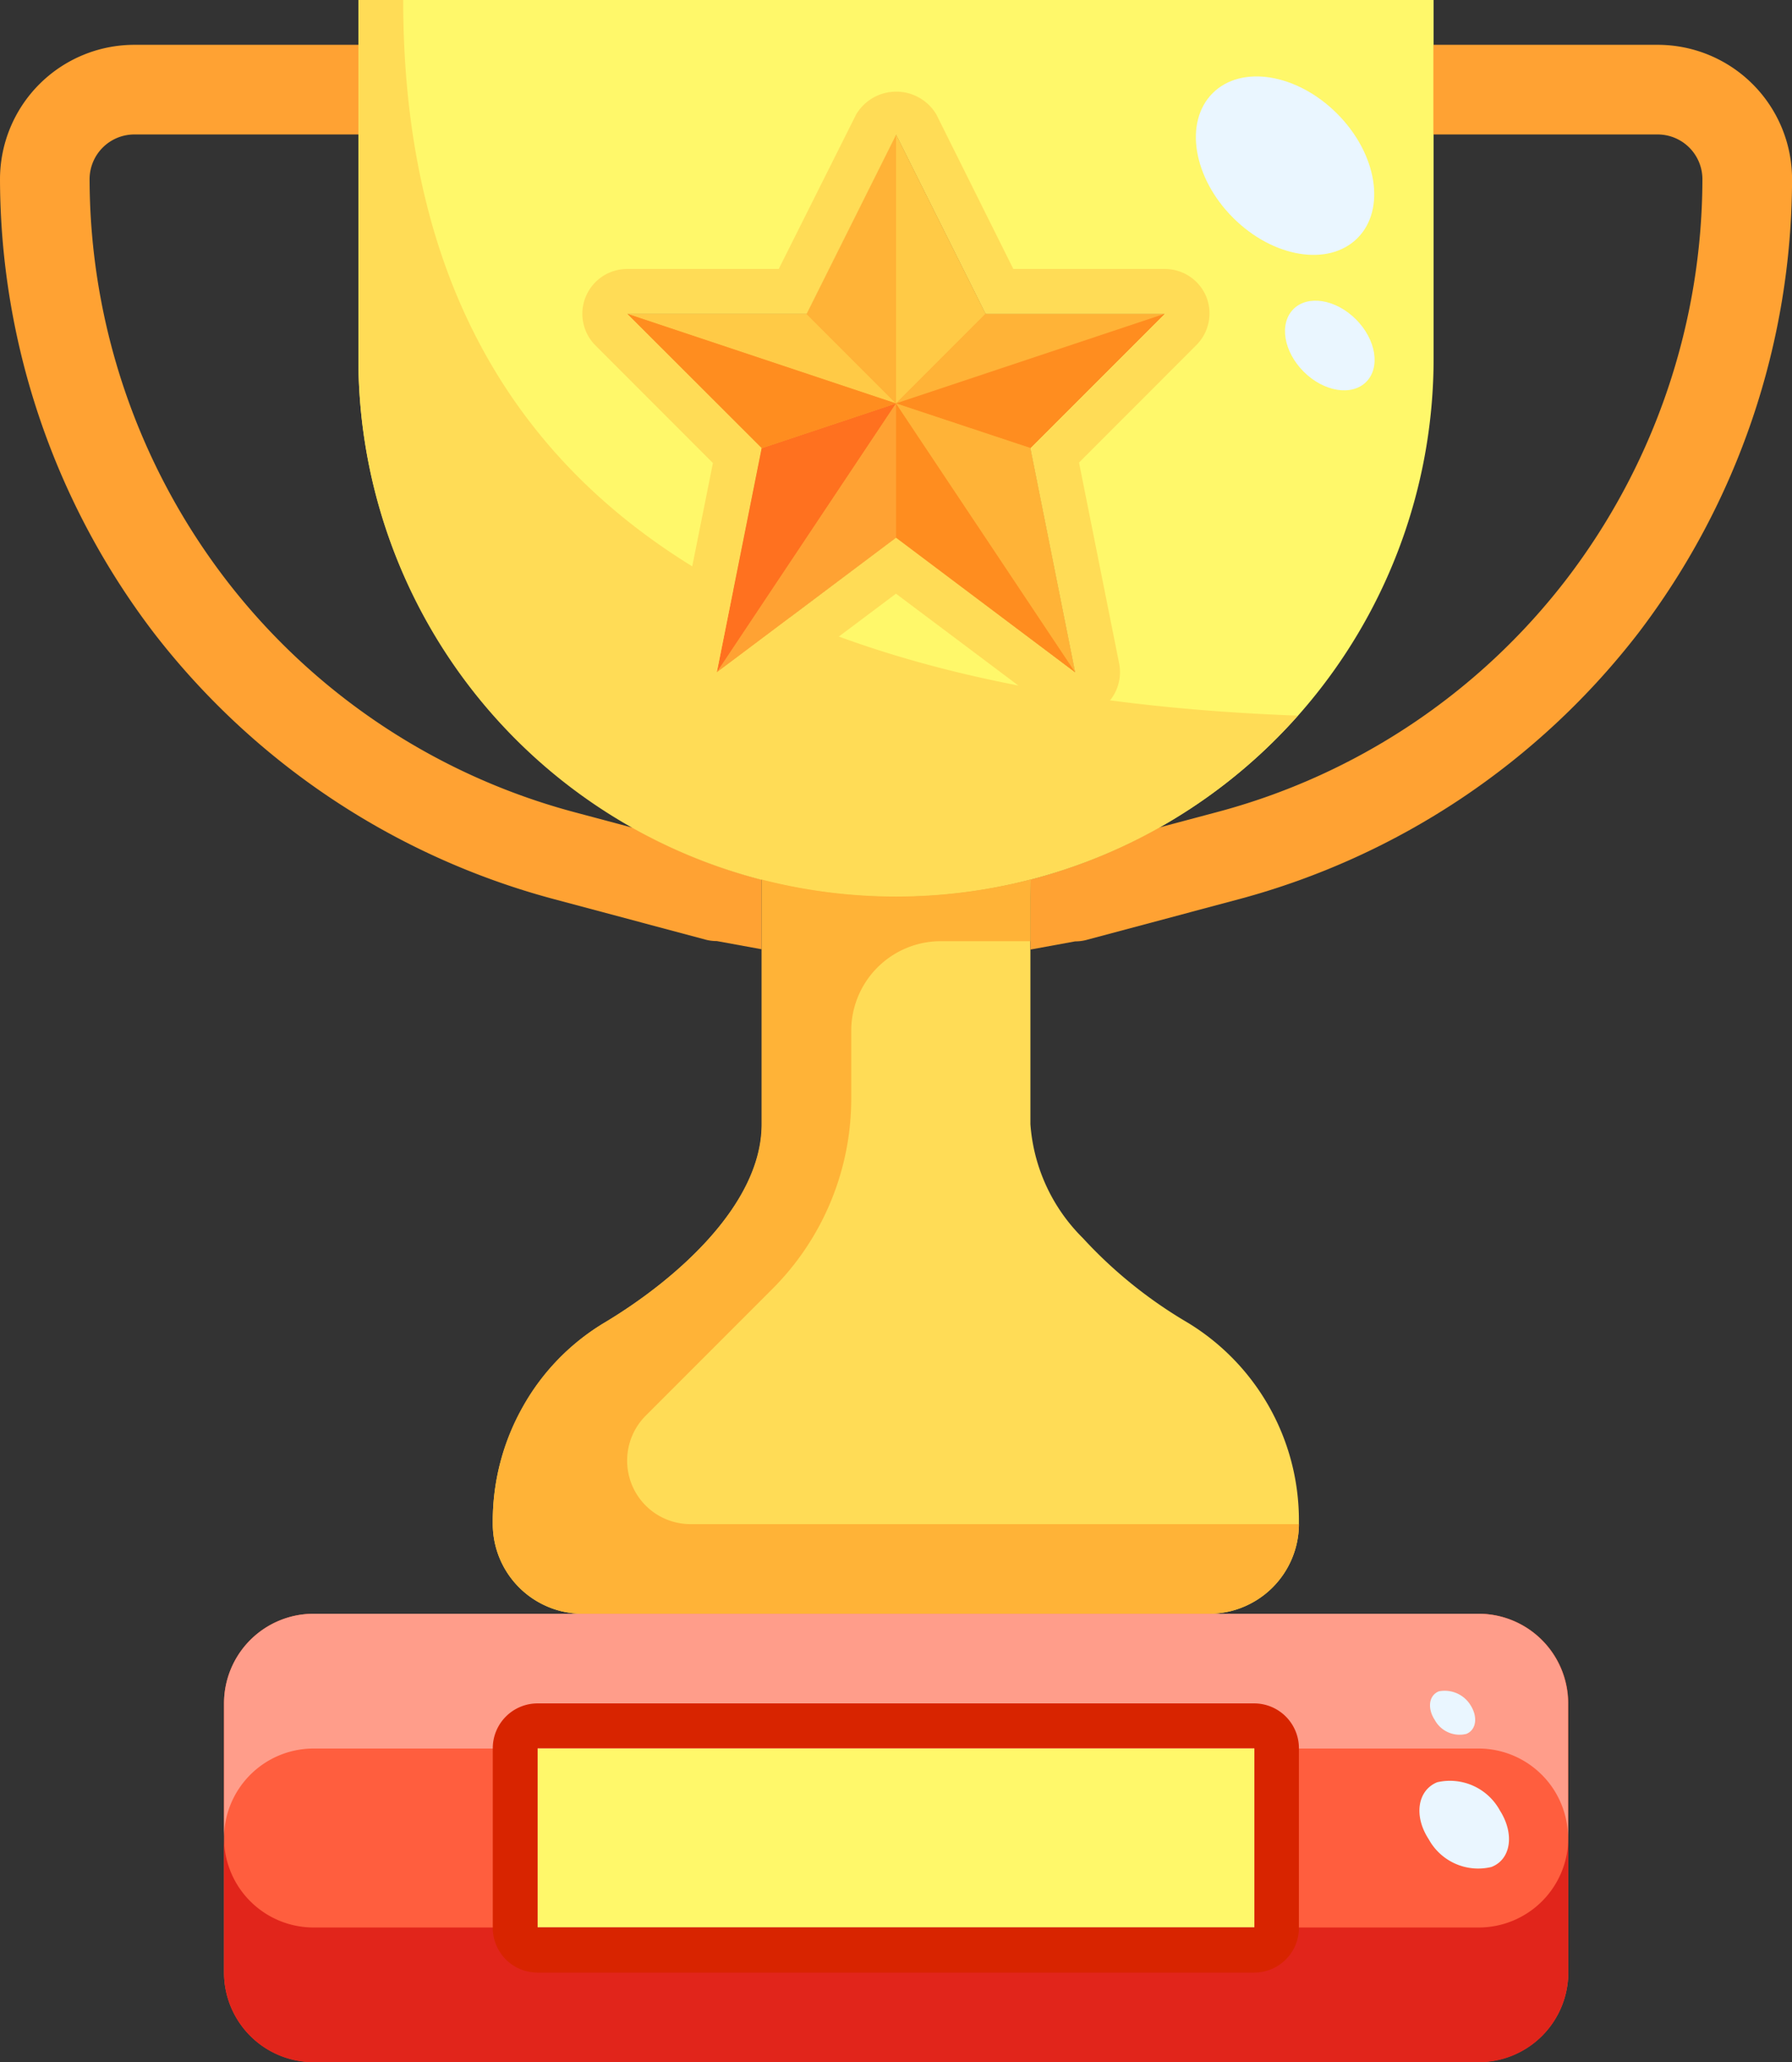 <svg xmlns="http://www.w3.org/2000/svg" width="29.565" height="34" viewBox="0 0 29.565 34"><rect x="0" y="0" width="29.565" height="34" fill="#333333" stroke="none"/><g transform="translate(-4 -1)"><path d="M23.87,20.9v3.755a2.938,2.938,0,0,0,.865,1.877,7.489,7.489,0,0,0,1.722,1.39A3.812,3.812,0,0,1,28.3,31.19v.059a1.483,1.483,0,0,1-1.478,1.478H16.478A1.483,1.483,0,0,1,15,31.249V31.19a3.828,3.828,0,0,1,.5-1.877,3.75,3.75,0,0,1,1.353-1.39c1.146-.687,2.587-1.929,2.587-3.267V20.62a8.893,8.893,0,0,0,4.435,0Z" transform="translate(-2.87 -5.118)" fill="#ffdc56"/><path d="M20.87,3.217,19.391,6.174H16.435l2.217,2.217-.739,3.7L20.87,9.87l2.957,2.217-.739-3.7L25.3,6.174H22.348ZM23.087,15.5A8.87,8.87,0,0,1,12,6.913V1H29.739V6.913A8.87,8.87,0,0,1,23.086,15.5Z" transform="translate(-2.087)" fill="#fff86a"/><path d="M37.348,2h-3.7V3.478h3.7a.739.739,0,0,1,.739.739A10.884,10.884,0,0,1,35.853,10.8a10.745,10.745,0,0,1-5.784,3.854l-.953.254A8.811,8.811,0,0,1,27,15.763v1.155l.739-.135a.723.723,0,0,0,.191-.025l2.52-.673A12.367,12.367,0,0,0,37.029,11.7a12.368,12.368,0,0,0,2.537-7.486A2.217,2.217,0,0,0,37.348,2Z" transform="translate(-6 -0.261)" fill="#ffa233"/><path d="M16.565,15.763a8.811,8.811,0,0,1-2.115-.851l-.953-.254A10.741,10.741,0,0,1,7.713,10.8,10.884,10.884,0,0,1,5.478,4.217a.739.739,0,0,1,.739-.739h3.7V2h-3.7A2.217,2.217,0,0,0,4,4.217,12.371,12.371,0,0,0,6.541,11.7a12.369,12.369,0,0,0,6.574,4.38l2.52.673a.723.723,0,0,0,.191.025l.739.135Z" transform="translate(0 -0.261)" fill="#ffa233"/><path d="M12.739,1H12V6.913A8.864,8.864,0,0,0,27.5,12.8C18.884,12.485,12.739,9.39,12.739,1Z" transform="translate(-2.087)" fill="#ffdc56"/><path d="M26.87,6.957,24.652,9.174l.739,3.7-2.957-2.217L19.478,12.87l.739-3.7L18,6.957h2.957L22.435,4l1.478,2.957Z" transform="translate(-3.652 -0.783)" fill="#ffa233"/><path d="M20.957,8H18l4.435,1.478Z" transform="translate(-3.652 -1.826)" fill="#ffca46"/><path d="M25.478,6.957,24,4V8.435Z" transform="translate(-5.217 -0.783)" fill="#ffca46"/><path d="M23.478,4,22,6.957l1.478,1.478Z" transform="translate(-4.696 -0.783)" fill="#ffb337"/><path d="M28.435,8H25.478L24,9.478Z" transform="translate(-5.217 -1.826)" fill="#ffb337"/><path d="M26.217,10.217,28.435,8,24,9.478Z" transform="translate(-5.217 -1.826)" fill="#ff8d1f"/><path d="M20.739,10.739,20,14.435,22.957,10Z" transform="translate(-4.174 -2.348)" fill="#ff711f"/><path d="M24,12.217l2.957,2.217L24,10Z" transform="translate(-5.217 -2.348)" fill="#ff8d1f"/><path d="M24,10l2.957,4.435-.739-3.7Z" transform="translate(-5.217 -2.348)" fill="#ffb337"/><path d="M20,14.435l2.957-2.217V10Z" transform="translate(-4.174 -2.348)" fill="#ffa233"/><path d="M18,8l2.217,2.217,2.217-.739Z" transform="translate(-3.652 -1.826)" fill="#ff8d1f"/><path d="M27.292,6.424a.739.739,0,0,0-.683-.456h-2.5L22.839,3.42a.77.77,0,0,0-1.323,0L20.239,5.968h-2.5a.739.739,0,0,0-.523,1.262l1.937,1.938-.661,3.3a.739.739,0,0,0,1.168.739l2.513-1.885,2.513,1.885a.739.739,0,0,0,1.168-.739l-.661-3.308,1.937-1.938A.739.739,0,0,0,27.292,6.424Zm-2.9,2.5.739,3.7L22.174,10.4,19.217,12.62l.739-3.7L17.739,6.707H20.7l1.478-2.957,1.478,2.957h2.957Z" transform="translate(-3.391 -0.533)" fill="#ffdc56"/><path d="M17.217,30.2a1.046,1.046,0,0,1,.306-.739l2.091-2.091a4.435,4.435,0,0,0,1.3-3.135v-1.12a1.478,1.478,0,0,1,1.478-1.478H23.87V20.62a8.893,8.893,0,0,1-4.435,0v4.036c0,1.338-1.441,2.58-2.587,3.267a3.75,3.75,0,0,0-1.353,1.39A3.828,3.828,0,0,0,15,31.19v.059a1.483,1.483,0,0,0,1.478,1.478H26.826A1.483,1.483,0,0,0,28.3,31.249H18.263A1.045,1.045,0,0,1,17.217,30.2Z" transform="translate(-2.87 -5.118)" fill="#ffb337"/><ellipse cx="1.214" cy="1.69" rx="1.214" ry="1.69" transform="matrix(0.707, -0.707, 0.707, 0.707, 23.148, 3.395)" fill="#eaf6ff"/><ellipse cx="0.61" cy="0.849" rx="0.61" ry="0.849" transform="matrix(0.707, -0.707, 0.707, 0.707, 24.908, 6.528)" fill="#eaf6ff"/><rect width="11.826" height="2.957" transform="translate(12.87 29.826)" fill="#fff86a"/><path d="M14.174,42.174H26V39.217H14.174ZM25.261,37H29.7a1.478,1.478,0,0,1,1.478,1.478v4.435A1.478,1.478,0,0,1,29.7,44.391H10.478A1.478,1.478,0,0,1,9,42.913V38.478A1.478,1.478,0,0,1,10.478,37Z" transform="translate(-1.304 -9.391)" fill="#ff5e3e"/><path d="M29.7,43.478H10.478A1.478,1.478,0,0,1,9,42v2.217A1.478,1.478,0,0,0,10.478,45.7H29.7a1.478,1.478,0,0,0,1.478-1.478V42A1.478,1.478,0,0,1,29.7,43.478Z" transform="translate(-1.304 -10.696)" fill="#e1251b"/><path d="M29.7,37H10.478A1.478,1.478,0,0,0,9,38.478V40.7a1.478,1.478,0,0,1,1.478-1.478H29.7A1.478,1.478,0,0,1,31.174,40.7V38.478A1.478,1.478,0,0,0,29.7,37Z" transform="translate(-1.304 -9.391)" fill="#ff9d8a"/><path d="M27.565,39H15.739a.739.739,0,0,0-.739.739V42.7a.739.739,0,0,0,.739.739H27.565A.739.739,0,0,0,28.3,42.7V39.739A.739.739,0,0,0,27.565,39Zm0,3.7H15.739V39.739H27.565Z" transform="translate(-2.87 -9.913)" fill="#d82400"/><path d="M37.011,41.217c.244.384.185.806-.14.931a.931.931,0,0,1-1.035-.458c-.251-.384-.185-.806.14-.939A.939.939,0,0,1,37.011,41.217Z" transform="translate(-8.265 -10.364)" fill="#eaf6ff"/><path d="M36.594,38.963c.118.192.089.4-.074.466A.466.466,0,0,1,36,39.2c-.126-.192-.1-.407.067-.473A.5.5,0,0,1,36.594,38.963Z" transform="translate(-8.328 -9.839)" fill="#eaf6ff"/></g></svg>